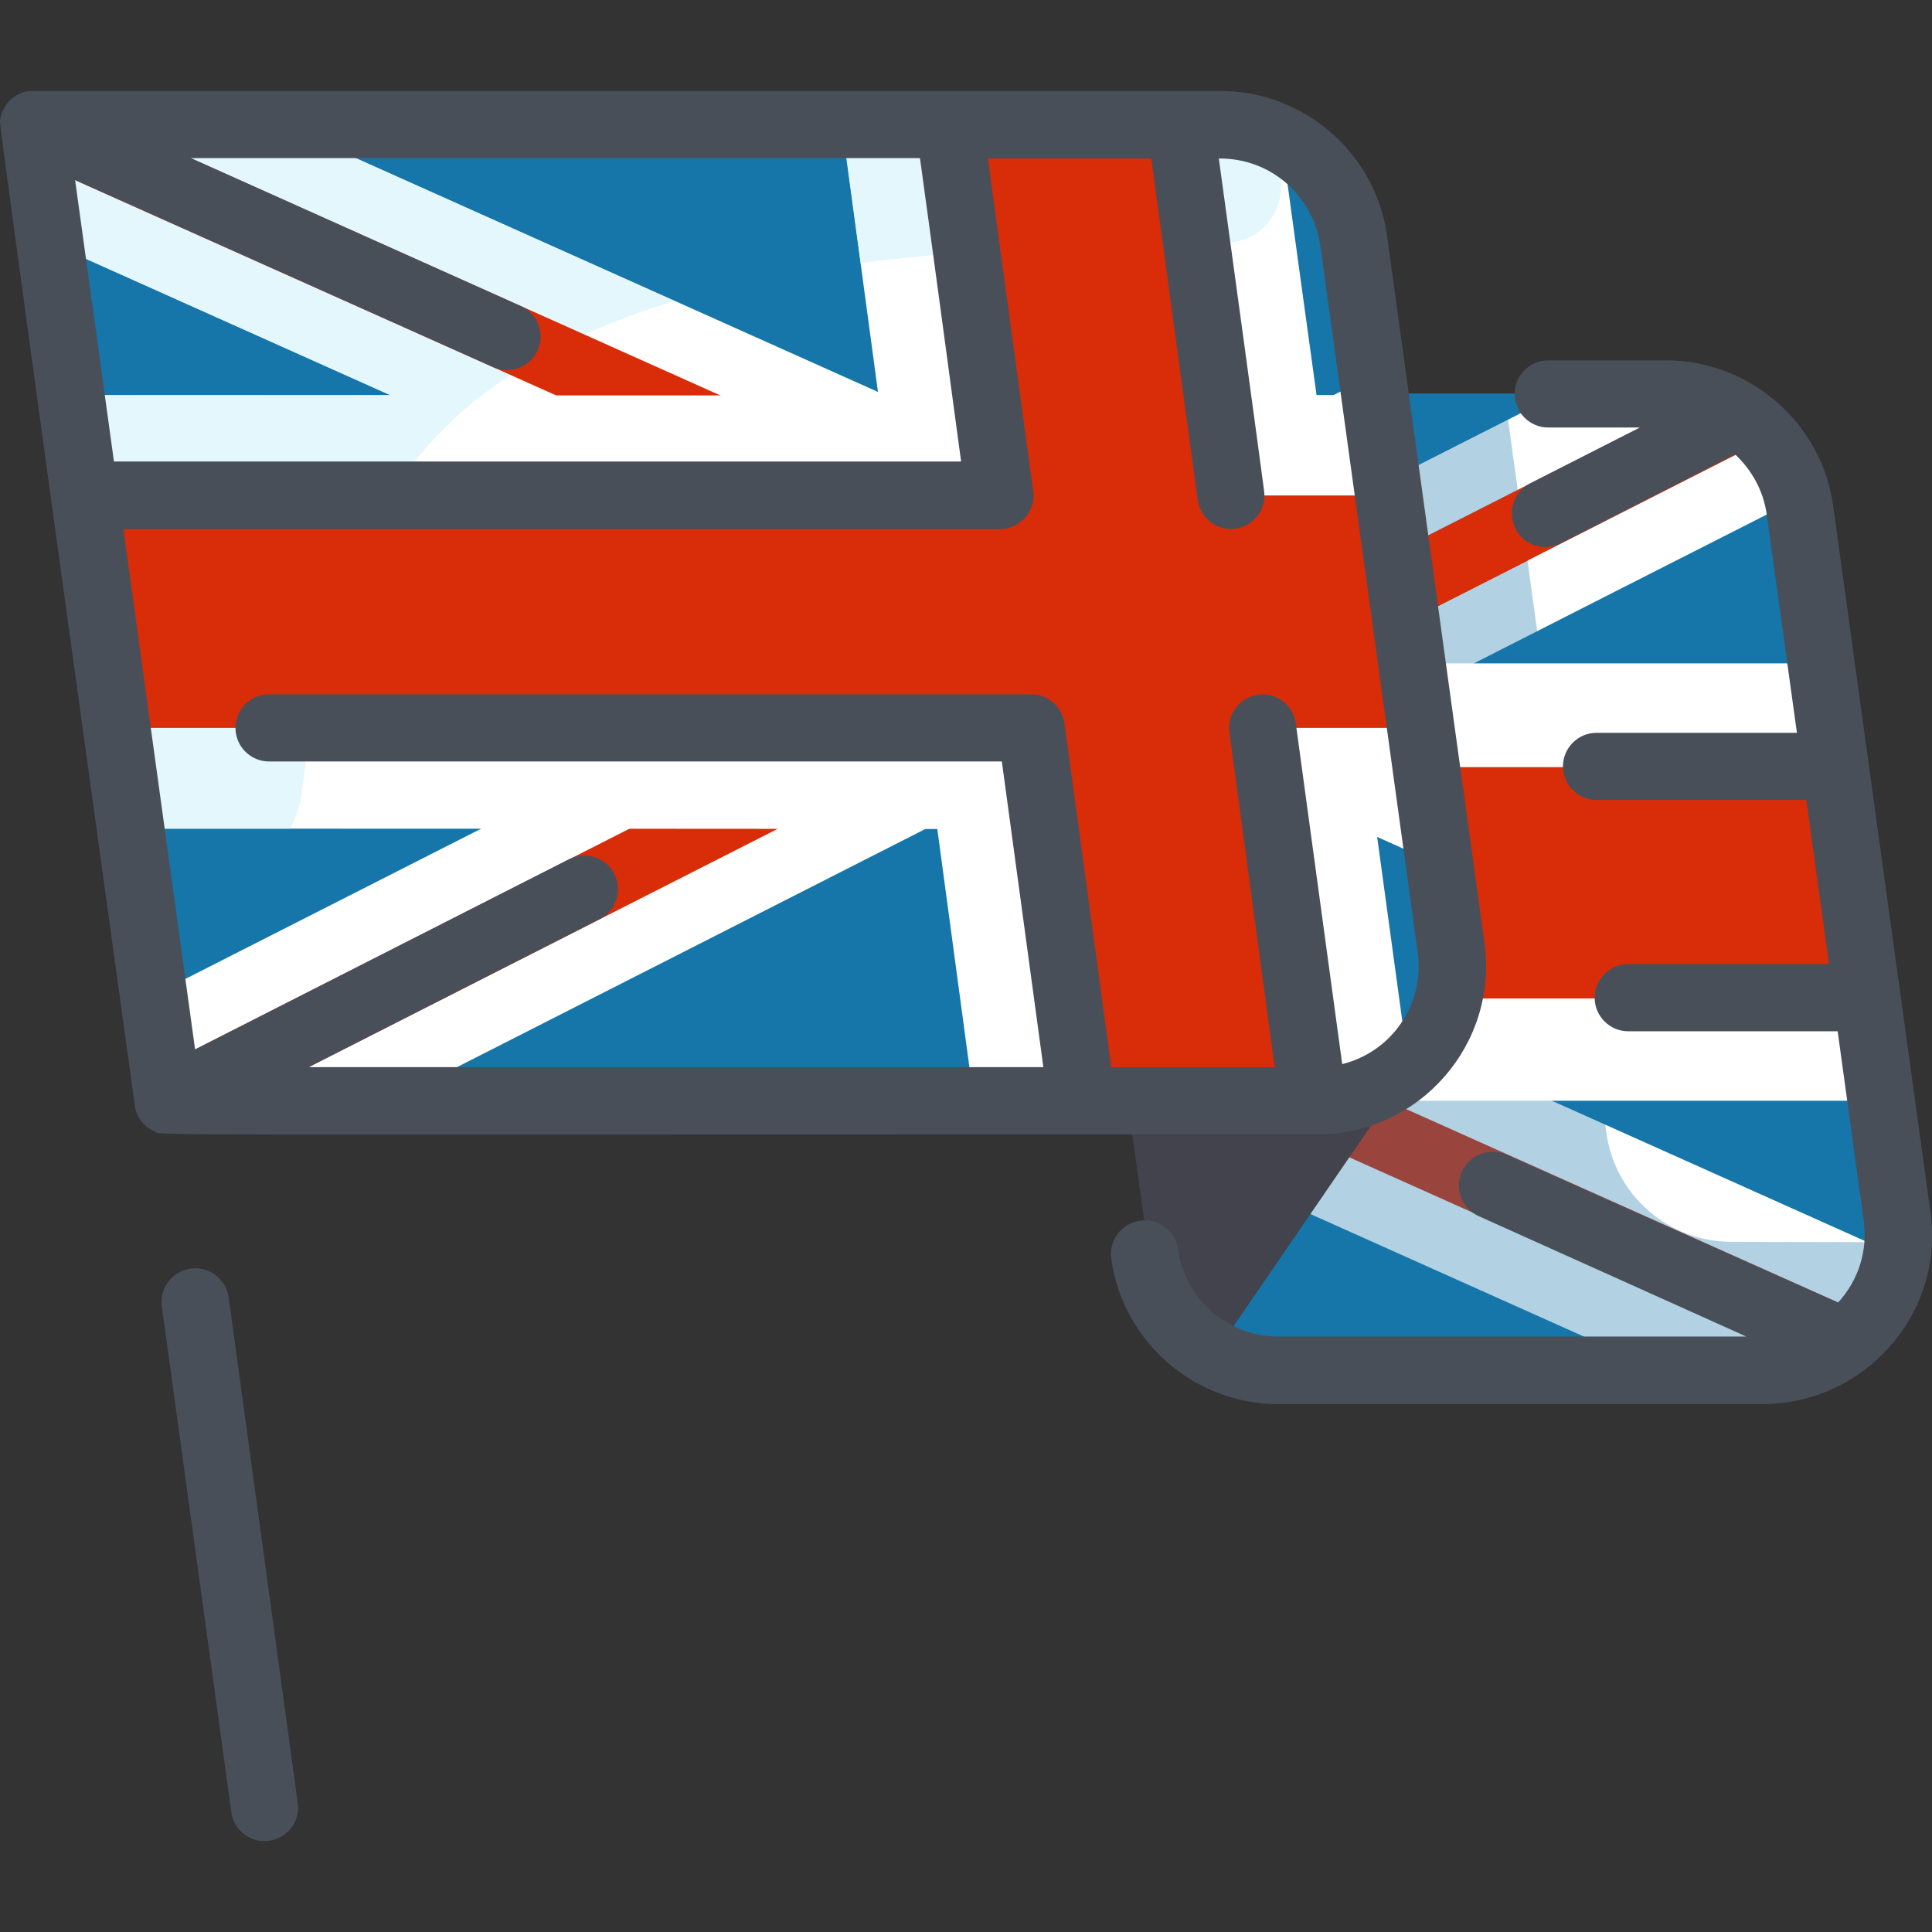 <?xml version="1.0" encoding="utf-8"?>
<!-- Generator: Adobe Illustrator 22.0.1, SVG Export Plug-In . SVG Version: 6.00 Build 0)  -->
<svg version="1.1" id="Layer_1" xmlns="http://www.w3.org/2000/svg" xmlns:xlink="http://www.w3.org/1999/xlink" x="0px" y="0px"
	 viewBox="0 0 512 512" style="enable-background:new 0 0 512 512;" xml:space="preserve">
<rect x="0" y="0" width="512" height="512" fill="#333333" stroke="none"/>
<style type="text/css">
	.st0{fill:#1676A9;}
	.st1{fill:#FFFFFF;}
	.st2{fill:#D92C09;}
	.st3{opacity:0.33;}
	.st4{fill:#42434D;}
	.st5{opacity:0.78;}
	.st6{fill:#E3F7FC;}
	.st7{fill:#484F59;}
</style>
<g>
	<g>
		<path class="st0" d="M503.4,329.2c0.3,18-14.3,33.8-33.4,33.8H338c-16.6,0-30.9-12.3-33.1-28.9c0,0-26.5-191.7-26.5-191.8
			c-2.8-20.1,12.8-38,33.1-38h132c17.1,0,30.3,12.4,33,27.8C476.5,132.3,503.3,325.3,503.4,329.2L503.4,329.2z"/>
	</g>
	<g>
		<path class="st1" d="M476.4,132.2c-87.3,44.3-44.8,22.8-186.5,94.8c-4.5-33-7.8-56-7.7-56.1c0.2-0.2,130.6-66.4,130.7-66.4
			c31.2,0,33.9-0.4,39.7,1.3C464.2,108.7,474.2,118.9,476.4,132.2L476.4,132.2z"/>
	</g>
	<g>
		<path class="st1" d="M503.2,332.9c-1.6,16.6-15.6,30.2-33.3,30.2h-30.3l-139.5-62.5c-8.1-59.1-6.8-49-8.6-62.5
			C311,246.8,472.9,319.3,503.2,332.9L503.2,332.9z"/>
	</g>
	<g>
		<path class="st2" d="M468.9,116c-87.8,44.6-82.9,42.1-181.5,92.2c-0.9-6.5-1.8-12.8-2.6-18.7c0.1-0.1,55.6-28.2,166-84.4
			C458.1,106.9,464.3,110.7,468.9,116z"/>
	</g>
	<g>
		<path class="st2" d="M496.8,349.5c-4,5.5-9.7,9.7-16.9,12l-182.6-81.8c-0.9-6.7-1.9-13.7-2.9-20.8L496.8,349.5z"/>
	</g>
	<g class="st3">
		<path class="st0" d="M503.4,329.2c0.3,18.3-14.6,33.8-33.4,33.8H338c-16.6,0-30.9-12.3-33.1-28.9c-1.1-7.6-3.7-26.6-26.5-191.8
			c-2.8-20.1,12.8-38,33.1-38h87.2c0.3,2.2,23,166.8,27,195.9c2.3,16.6,16.5,28.9,33.1,28.9L503.4,329.2z"/>
	</g>
	<g>
		<path class="st1" d="M498.5,291.7H298.9c-4.8-34.9-11.6-83.8-16-115.9h199.6C487.5,211.9,494,259.2,498.5,291.7z"/>
	</g>
	<g>
		<path class="st2" d="M494.8,264.6H295.2c-2.8-20.1-5.8-41.8-8.5-61.3h199.6C489.1,223.8,492.1,245.3,494.8,264.6L494.8,264.6z"/>
	</g>
	<g>
		<path class="st2" d="M404.8,148.6l-117.4,59.6c-0.9-6.5-1.8-12.8-2.6-18.7c0.1-0.1-1.7,0.8,117.4-59.6
			C403,136,403.9,142.3,404.8,148.6z"/>
	</g>
	<g>
		<path class="st4" d="M378,277c-0.1,0-55.5,80.9-56.2,81.9c-9-4.9-15.6-13.9-17.1-24.8c-1.6-11.7,2.9,21.2-26.5-191.8
			c-2.8-20.1,12.8-38,33.1-38h51.4c9.2,66.6,5,36.1,20.2,146.7C384.4,260.2,382.6,270.1,378,277L378,277z"/>
	</g>
	<g>
		<path class="st0" d="M349.2,291.7H44.6C38.5,247.9,9.3,36.3,8.9,33c336.3,0,316.7-0.4,321.8,0.7c14,2.7,26,14.5,28.1,30.1
			c0.1,0.2,25.7,187.2,25.8,187.3C387.5,272.7,370.8,291.7,349.2,291.7z"/>
	</g>
	<g class="st5">
		<path class="st0" d="M324.2,64.4c-66.1,1.1-159.4,2.3-206.3,48.9c-24.9,24.7-33,57.9-38,97.1c-1.4,11.2-10.4,20-21.5,20.8
			c-12.3,0.9-23-7.8-24.9-19.8c-0.1-0.6-4.1-29.5-24.6-178.4c5.2,0,314.9,0,316.2,0C345.1,34,344.2,64.1,324.2,64.4L324.2,64.4z"/>
	</g>
	<g>
		<path class="st1" d="M381.5,229.2l-82.4-36.9l-195.5,99.4h-59c-1.6-11.5-2.6-18.6-3.9-28l195.7-99.4
			C221.5,157.5,23.8,69,13.2,64.3C10.4,44.2,11,48.5,8.9,33h65.5c131.4,58.8,76.4,34.2,223.3,100c86.2-43.8,61.4-31.2,66-33.5
			c0,0.1,7,50.6,7.7,56.1l-10.9,5.5l12.4,5.6C374.5,178.4,381.5,229,381.5,229.2L381.5,229.2z"/>
	</g>
	<g>
		<path class="st6" d="M178.7,79.8c-22.9,6.9-43.6,17.1-59.3,32.1L13.2,64.3C10.4,44.2,11,48.5,8.9,33h65.5L178.7,79.8z"/>
	</g>
	<g>
		<path class="st2" d="M378.7,208.4c-43.6-19.5-24.3-10.9-80-35.8c-53.1,27-7.7,3.9-234.4,119.1H44.6c-0.2-1.2-0.6-4.4-1.3-9.3
			c80.2-40.8,151.7-77.1,234.5-119.2c-187.5-84-97.1-43.5-267.4-119.7c-0.6-4-1-7.5-1.4-10.4h21.8C86.9,58.2,240.5,127,298.3,152.9
			c35.7-18.2,32.8-16.7,68.1-34.6c0.1-0.1,0-0.2,2.6,18.7c-0.1,0,0,0-49.7,25.3l56.7,25.4C376,189.1,378.6,208.2,378.7,208.4
			L378.7,208.4z"/>
	</g>
	<g>
		<path class="st1" d="M364.7,219.9c6.2,45.6,7.8,56.8,8.5,62.5c-6.3,5.8-14.7,9.3-24,9.3h-91.1l-9.7-72
			c-56.4-0.1-195.6-0.1-212-0.1c-1.5-2.6-2.3-5.2-2.9-8.1c0-0.1-14.7-106.4-14.7-106.4c-0.1-0.5-16.6-0.3,214-0.3
			c-6-44.2-3.7-27.7-9.7-71.7c108.5,0,102.1-0.2,105.4,0.4c3.9,0.6,7.4,1.6,11.1,3.5c6.1,44.7,4.2,30.6,9.3,67.7h15.4
			c0,0.1,15.5,112.6,15.9,115.5L364.7,219.9z"/>
	</g>
	<g>
		<path class="st6" d="M127.7,104.7c-33.4,26-42.4,63.8-47.8,105.7c-0.4,3.3-1.5,6.4-3.1,9.2c-12.3,0-25.8,0-40.4,0
			c-3.1-5.4-2.3-3.9-17.3-112.5c0-0.3-0.3-1.9-0.3-2.4L127.7,104.7z"/>
	</g>
	<g>
		<path class="st6" d="M324.2,64.4c-28.9,0.5-63,1-96.1,5.3L223.2,33c107.2,0,100.6,0,102.2,0.1C345,34.3,344.2,64.1,324.2,64.4
			L324.2,64.4z"/>
	</g>
	<g>
		<path class="st2" d="M334.6,192.9l13.4,98.8h-61.3l-13.4-98.8H30.9c0-0.1,0.4,2.9-8.5-61.6h242.5c-0.8-5.8-12.4-91.4-13.3-98.2
			h61.3c0.1,0.5,12.9,94.7,13.3,98.2H368c0.1,1.1,8.4,60.6,8.5,61.6L334.6,192.9z"/>
	</g>
</g>
<g>
	<path class="st7" d="M60.6,343.8c-0.7-4.9-5.2-8.3-10.1-7.6c-4.9,0.7-8.3,5.2-7.6,10.1l18.4,133.9c0.6,4.5,4.4,7.7,8.8,7.7
		c5.4,0,9.6-4.8,8.8-10.1L60.6,343.8z"/>
	<path class="st7" d="M511.6,321.3c-2.2-15.7-22.8-165.6-25.8-187.3c-1.8-13-9.2-24.1-19.6-31c-0.4-0.3-0.9-0.6-1.4-0.9
		c-6.8-4.2-14.8-6.6-23.2-6.6h-31.3c-4.9,0-8.9,4-8.9,8.9s4,8.9,8.9,8.9h24.3l-29.1,14.8c-4.4,2.2-6.1,7.6-3.9,12s7.6,6.1,12,3.9
		l46.2-23.6c4.4,4.1,7.5,9.6,8.4,15.9l8,57.9h-53.1c-4.9,0-8.9,4-8.9,8.9s4,8.9,8.9,8.9h55.6l6,43.5h-53.2c-4.9,0-8.9,4-8.9,8.9
		s4,8.9,8.9,8.9H487l6.9,50.2c1.1,7.8-1.3,15.7-6.8,21.7L399.2,306c-4.5-2-9.8,0-11.8,4.5s0,9.8,4.5,11.8l70.9,31.9H338.7
		c-13.3,0-24.7-9.9-26.5-23.1c-0.7-4.9-5.2-8.3-10.1-7.6c-4.9,0.7-8.3,5.2-7.6,10.1c3,21.9,22,38.5,44.2,38.5h128.6
		C494.3,371.9,515.3,348.2,511.6,321.3L511.6,321.3z"/>
	<path class="st7" d="M349.2,300.6c27,0,47.9-23.9,44.2-50.7c-6.5-47.3-4-28.6-25.8-187.3c-3-22-22-38.5-44.2-38.5
		c-201.2,0-314.6,0-315.4,0c-4.3,0.4-7.6,3.8-8,8.1c-0.2,1.7,35.8,261.2,35.8,261.3c0.6,2.9,2.5,5.2,5.1,6.3
		C43.5,301,23.7,300.6,349.2,300.6z M349.9,65.1c21.5,156,19.3,139.9,25.8,187.3c1.9,13.5-6.7,26.3-20,29.6l-12.3-90.3
		c-0.7-4.9-5.2-8.3-10-7.6c-4.9,0.7-8.3,5.2-7.6,10l12,88.7h-43.3l-12.4-91.1c-0.6-4.4-4.4-7.7-8.8-7.7h-202c-4.9,0-8.9,4-8.9,8.9
		s4,8.9,8.9,8.9h194.2l11,81H81.8l77.1-39.2c4.4-2.2,6.1-7.6,3.9-12c-2.2-4.4-7.6-6.1-12-3.9l-99.1,50.4l-19-137.9H265
		c5.4,0,9.6-4.8,8.8-10.1c-0.7-4.9-8.3-61.1-12-88.1h43.3c2.9,21.5,11,81,12.3,90.5c0.7,4.9,5.2,8.3,10,7.6c4.9-0.7,8.3-5.2,7.6-10
		c-1.2-9.2-8.8-64.9-12-88.1C337.2,41.9,348.1,52.3,349.9,65.1z M138,81.1L50.6,41.9h193.2c2.8,20.2,8.3,61.1,10.9,80.4H30.2
		L19.9,47.7l110.8,49.6c4.5,2,9.8,0,11.8-4.5C144.5,88.4,142.5,83.1,138,81.1z"/>
</g>
</svg>
